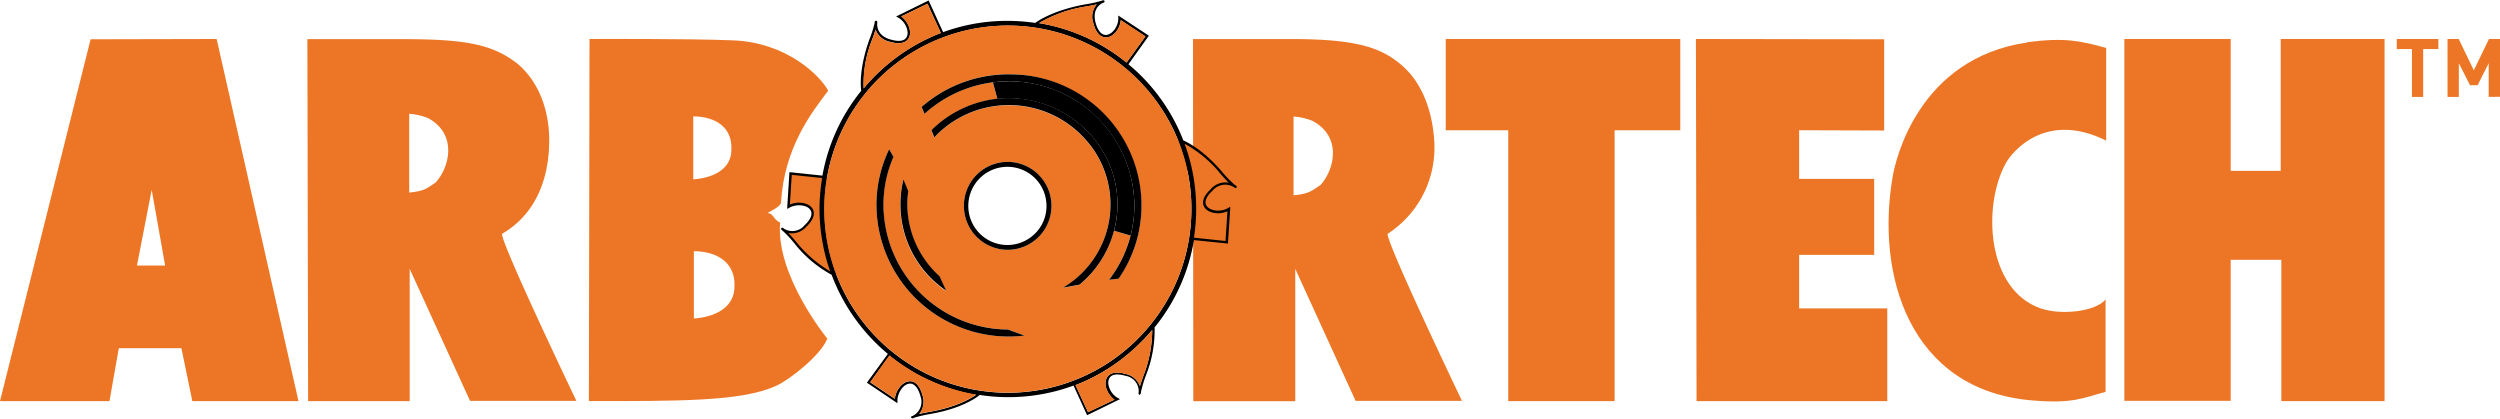 <svg xmlns="http://www.w3.org/2000/svg" viewBox="0 0 519.29 86.97">
  <defs>
    <style>
      .cls-1 {
        fill: #ec7625;
      }

      .cls-2 {
        fill: none;
      }
    </style>
  </defs>
  <g id="Layer_2" data-name="Layer 2">
    <g id="Orange_LOGO_w_Black_BG" data-name="Orange LOGO w/Black BG">
      <g>
        <polygon class="cls-1" points="300.3 8.1 349.02 8.1 349.02 27.06 335.38 27.06 335.38 83.32 313.29 83.32 313.29 27.06 300.3 27.06 300.3 8.1 300.3 8.1"/>
        <polygon class="cls-1" points="352.27 8.1 391.37 8.16 391.37 27.11 373.71 27.05 373.71 37.15 389.3 37.15 389.3 52.94 373.71 52.94 373.71 64.06 392.02 64.06 392.02 83.32 352.4 83.32 352.27 8.1 352.27 8.1"/>
        <path class="cls-1" d="M421.12,8.76c7.78-1,10.92-.3,16.37,1.2V29.21C425,23,418,31.37,416.58,34c-4.77,8.82-3.94,26,7.14,30,4.46,1.61,11.7.66,13.64-1.8v19.2c-4.74,1.26-6.69,2.46-14.94,1.8-26-2-32.87-26.4-29.23-46.79.52-2.88,5.13-24.29,27.93-27.59Z"/>
        <polygon class="cls-1" points="441.26 8.1 463.35 8.1 463.35 35.49 473.74 35.49 473.74 8.1 495.31 8.1 495.31 83.32 473.87 83.32 473.87 53.96 463.35 53.96 463.35 83.26 441.26 83.26 441.26 8.1 441.26 8.1"/>
        <path class="cls-1" d="M288.21,48.58a21.25,21.25,0,0,0,9.65-15.85c.37-3,0-12.76-6-18.54-4.59-4.34-9.94-6.12-24.23-6.08H247.8l.07,75.22h21.18V55.85l12.53,27.41h22.09S288.27,51.11,288.21,48.58Zm-14-10.1c-1.82,1.2-2.27,1.77-5.52,2.08V24.2a13.5,13.5,0,0,1,3.9.89C278.8,28.37,277.24,35.19,274.25,38.48Z"/>
        <path class="cls-1" d="M45,8.1l-26.18.06L0,83.32H22.74l1.94-11h13l2.27,11H62ZM28.45,55.15l3.06-15.72L34.3,55.15Z"/>
        <path class="cls-1" d="M104.26,48.58c9.61-5.55,9.82-16.46,9.82-19.6,0-4.08-1.1-11-6.46-15.64-5.27-4.17-10.89-5.21-24.06-5.21l-19.71,0L64,83.32H85.1V55.85L97.63,83.26h22.09S104.32,51.11,104.26,48.58ZM90.49,37.91C88.67,39.11,88.21,39.68,85,40V23.63a13.52,13.52,0,0,1,3.89.89C95,27.8,93.48,34.62,90.49,37.91Z"/>
        <path class="cls-1" d="M162.05,46.23c-1.55-.7-1.27-1.84-2.63-2,0,0,2.82-1.32,2.82-2.2.65-11.44,6.41-18.74,9.79-23.19-1.69-3.17-8.72-10.07-19.83-10.46C143,8,122.45,8.1,122.45,8.1l-.13,75.21c18.23,0,31.63.12,38.78-3.12,3.05-1.33,9.57-6.62,10.74-9.86C171.84,70.33,161.08,57.22,162.05,46.23ZM144,24.17c5,.06,8.05,2.54,7.92,6.73.13,4.45-4.15,6.1-7.92,6.35Zm.13,42v-14c5.32.07,8.57,2.73,8.44,7.18C152.65,64.12,148.11,65.9,144.08,66.16Z"/>
        <path class="cls-1" d="M245.35,29.29s3.9,1.3,8.59,6.86c5.47,6.23,1.9-.52-2.13,3.37s.94,5.62,3.54,4l-.45,6.87-7.6-.77a78.73,78.73,0,0,0,.33-9.24c-.21-3.81-2.28-11.11-2.28-11.11Z"/>
        <path class="cls-1" d="M173.61,57.26s-3.73-1.3-8.34-6.79c-5.24-6.3-1.84.45,2.13-3.44s-.91-5.56-3.5-4l.44-6.88,7.38.78,1.89,20.35Z"/>
        <polygon class="cls-1" points="170.84 51.63 172.8 51.91 174.2 57.27 172.35 56.33 170.84 51.63"/>
        <polygon class="cls-1" points="246.33 30.01 248.29 36.15 245.82 35.21 244.46 29.18 246.33 30.01"/>
        <g>
          <path class="cls-1" d="M503.33,10.19v9.94H501V10.19h-3.15V8.1h8.64v2.09Z"/>
          <path class="cls-1" d="M516.94,20.13v-7l-2.3,4.57h-1.58l-2.32-4.57v7h-2.35V8.1h2.32l3.14,6.5L517,8.1h2.32v12Z"/>
        </g>
        <path class="cls-2" d="M209.59,34.65a8.08,8.08,0,0,0-8.35,7.83,8.07,8.07,0,1,0,8.35-7.83Z"/>
        <path d="M256.44,38.37A25.64,25.64,0,0,1,254,35.88c-3.69-4.38-6.93-6.15-8.2-6.71A38.88,38.88,0,0,0,234.4,13.35l4.09-5.72.15-.21-.22-.15L232.7,3.5l-.42-.28,0,.5c.08,1.58-1.1,3.32-2.38,3.52-1,.16-1.88-.77-2.35-2.61-.69-2.67.91-3.75,1.48-4,.36-.12.38-.19.4-.28l0-.17-.15-.1c-.09-.06-.26,0-.47.08a25.42,25.42,0,0,1-3.48.76c-6.87,1.28-10,3.62-10.3,3.84a39.64,39.64,0,0,0-4.37-.4A38.73,38.73,0,0,0,195.9,6.68L193,.33l-.11-.24-.23.12-6.09,3-.44.22.44.23c1.38.74,2.31,2.7,1.83,3.88-.39,1-1.61,1.19-3.44.66-2.62-.73-2.78-2.63-2.75-3.29.07-.38,0-.43-.05-.5L182,4.26l-.16.08c-.12.06-.17.26-.18.5a23.76,23.76,0,0,1-1.07,3.35c-2.2,6.13-1.81,9.93-1.7,10.67a38.82,38.82,0,0,0-8.06,17.62l-6.61-.7-.26,0,0,.27-.43,6.87,0,.48.41-.24c1.39-.82,3.58-.64,4.34.37.61.79.2,2-1.15,3.25a3.29,3.29,0,0,1-4.27.73c-.28-.23-.35-.22-.44-.19l-.16.06v.17c0,.12.1.25.31.38A25.17,25.17,0,0,1,165,50.53a25,25,0,0,0,7.74,6.55,39.37,39.37,0,0,0,11.68,16.43l-4.2,5.77-.15.22.22.14L186,83.48l.41.28v-.5c0-1.61,1.15-3.38,2.42-3.56,1-.16,1.88.79,2.38,2.65a3.29,3.29,0,0,1-1.54,4l-.1.05-.09,0h0c-.12.07-.22.13-.23.2l0,.17.15.09c.13.09.37,0,.61-.13a27.06,27.06,0,0,1,3.35-.76c7.05-1.24,10-3.82,10.14-3.93h0a38.23,38.23,0,0,0,4.57.43,39.05,39.05,0,0,0,14.92-2.38l2.7,5.91.11.24.24-.11,6.15-3,.45-.22-.44-.24c-1.43-.77-2.35-2.72-1.85-3.93.39-1,1.62-1.2,3.46-.67a3.25,3.25,0,0,1,2.72,3.28c-.09.43,0,.48,0,.54l.13.12.16-.08c.13-.07.17-.29.18-.53a25.73,25.73,0,0,1,1-3.35A25.38,25.38,0,0,0,239.83,68,38.68,38.68,0,0,0,248,49.87l6.82.7.26,0,0-.26.45-6.88,0-.49-.42.26c-1.4.86-3.63.68-4.42-.36-.62-.8-.2-2,1.19-3.25a3.41,3.41,0,0,1,4.36-.75l.12.08.07.05h0a.42.42,0,0,0,.28.09l.16-.06v-.17C256.89,38.7,256.74,38.54,256.44,38.37Zm-30.95-37c1-.17,1.78-.32,2.33-.45a3.93,3.93,0,0,0-.74,3.84c.77,3,2.3,3.08,2.92,3,1.42-.21,2.67-1.88,2.8-3.57l5.12,3.38L234,13a38.69,38.69,0,0,0-18.18-8.2A27.45,27.45,0,0,1,225.49,1.37Zm-44.39,7c.37-1,.61-1.69.77-2.23a3.92,3.92,0,0,0,2.95,2.53c2.85.83,3.76-.24,4.05-1,.53-1.3-.29-3.27-1.67-4.26L192.65.78l2.77,6.07a39.36,39.36,0,0,0-16,11.47A24.47,24.47,0,0,1,181.1,8.36ZM165.35,50.2c-.67-.81-1.19-1.38-1.58-1.8a3.93,3.93,0,0,0,3.7-1.29c2.1-2,1.65-3.33,1.2-3.92-.86-1.13-3-1.41-4.6-.7l.39-6.17,6.31.66a42.26,42.26,0,0,0-.52,5.07,39.07,39.07,0,0,0,2.19,14.31A26.07,26.07,0,0,1,165.35,50.2Zm27.84,35.34c-.76.14-1.57.29-2.26.46a4,4,0,0,0,.72-3.77c-.77-2.91-2.17-3.15-2.94-3-1.4.2-2.67,1.89-2.83,3.62l-5.13-3.44,4-5.53a39,39,0,0,0,18,8.15C201.8,82.67,198.79,84.55,193.19,85.54ZM237.53,78c-.36,1-.59,1.69-.75,2.22a3.89,3.89,0,0,0-2.9-2.52c-2.86-.83-3.78.25-4.08,1-.54,1.33.27,3.3,1.7,4.32L226,85.62,223.4,80A38.92,38.92,0,0,0,236.05,72a38.4,38.4,0,0,0,3.29-3.47A26.57,26.57,0,0,1,237.53,78Zm9.92-33.22a38.13,38.13,0,1,1-10.22-27.33A37.84,37.84,0,0,1,247.45,44.75Zm4.08-5.52c-2.16,2-1.71,3.34-1.25,3.94.87,1.15,3.07,1.43,4.68.69l-.4,6.17L248,49.37a39.07,39.07,0,0,0-1.94-19.52,25.45,25.45,0,0,1,7.55,6.36c.52.59,1.08,1.21,1.6,1.73A4.12,4.12,0,0,0,251.53,39.23Z"/>
        <path class="cls-1" d="M236.05,72A38.92,38.92,0,0,1,223.4,80L226,85.62,231.5,83c-1.43-1-2.24-3-1.7-4.32.3-.71,1.22-1.79,4.08-1a3.89,3.89,0,0,1,2.9,2.52c.16-.53.39-1.25.75-2.22a26.57,26.57,0,0,0,1.81-9.4A38.4,38.4,0,0,1,236.05,72Z"/>
        <path class="cls-1" d="M180.75,79.37l5.13,3.44c.16-1.73,1.43-3.42,2.83-3.62.77-.11,2.17.13,2.94,3a4,4,0,0,1-.72,3.77c.69-.17,1.5-.32,2.26-.46,5.6-1,8.61-2.87,9.56-3.55a39,39,0,0,1-18-8.15Z"/>
        <path class="cls-1" d="M237.92,7.55,232.8,4.17c-.13,1.69-1.38,3.36-2.8,3.57-.62.1-2.15,0-2.92-3a3.93,3.93,0,0,1,.74-3.84c-.55.13-1.3.28-2.33.45a27.45,27.45,0,0,0-9.66,3.45A38.69,38.69,0,0,1,234,13Z"/>
        <path class="cls-1" d="M195.42,6.85,192.65.78,187.2,3.44c1.38,1,2.2,3,1.67,4.26-.29.72-1.2,1.79-4.05,1a3.92,3.92,0,0,1-2.95-2.53c-.16.54-.4,1.26-.77,2.23a24.47,24.47,0,0,0-1.73,10A39.36,39.36,0,0,1,195.42,6.85Z"/>
        <path class="cls-1" d="M210.69,5.32a38.13,38.13,0,1,0,26.54,12.1A38.17,38.17,0,0,0,210.69,5.32ZM187.63,37.37l1,2.39a22,22,0,0,0-.19,2.7,20.18,20.18,0,0,0,6.69,15l1.38,3A21.63,21.63,0,0,1,187,42.47,21.19,21.19,0,0,1,187.63,37.37ZM208.89,69.9a27.47,27.47,0,0,1-26.84-27.62A26.75,26.75,0,0,1,184.69,31l.85,1.53,0,.06a25.12,25.12,0,0,0-2.06,9.69,26,26,0,0,0,25.42,26.14h.42l3.47,1.26A27.09,27.09,0,0,1,208.89,69.9Zm6.6-20.45a9,9,0,0,1-6.5,2.44,9.15,9.15,0,0,1-5.87-15.83,9,9,0,0,1,6.5-2.43,9.14,9.14,0,0,1,5.87,15.82Zm16.85,8.43-2,.24a25.14,25.14,0,0,0,4.48-9.19l-3.43-1a21.66,21.66,0,0,1-7.19,11.24l-3.43.63a20.11,20.11,0,0,0,4.74-30.73,21.3,21.3,0,0,0-30.76-1.23c-.24.24-.46.49-.69.74l-.61-1.48.29-.31a23,23,0,0,1,13.41-6.25l-.93-3.43A25.92,25.92,0,0,0,192,23.64l-.6-1.43A27.57,27.57,0,0,1,237.09,42.5,26.69,26.69,0,0,1,232.34,57.88Z"/>
        <path d="M209.62,33.63a9.1,9.1,0,0,0-9.4,8.81A9.13,9.13,0,0,0,209,51.89a9.12,9.12,0,0,0,9.4-8.81A9.12,9.12,0,0,0,209.62,33.63ZM214.8,48.7A8.12,8.12,0,1,1,217.37,43,8,8,0,0,1,214.8,48.7Z"/>
        <path d="M235.63,42.51a26,26,0,0,0-29.39-25.4l.93,3.43a22.07,22.07,0,0,1,3.45-.11,22.93,22.93,0,0,1,16,7.68,21.48,21.48,0,0,1,4.79,19.82l3.43,1A25.49,25.49,0,0,0,235.63,42.51Z"/>
        <path d="M210.23,15.45a27.44,27.44,0,0,0-18.8,6.76l.6,1.43a26.09,26.09,0,0,1,43.6,18.87,25.49,25.49,0,0,1-.79,6.42,25.14,25.14,0,0,1-4.48,9.19l2-.24a26.69,26.69,0,0,0,4.75-15.38A27.25,27.25,0,0,0,210.23,15.45Z"/>
        <path d="M208.93,68.44A26,26,0,0,1,183.51,42.3a25.12,25.12,0,0,1,2.06-9.69l0-.06L184.69,31a26.75,26.75,0,0,0-2.64,11.26A27.47,27.47,0,0,0,208.89,69.9a27.09,27.09,0,0,0,3.93-.2l-3.47-1.26Z"/>
        <path d="M196.54,60.38l-1.38-3a20.18,20.18,0,0,1-6.69-15,22,22,0,0,1,.19-2.7l-1-2.39a21.19,21.19,0,0,0-.62,5.1A21.63,21.63,0,0,0,196.54,60.38Z"/>
        <path d="M232.06,44a21.45,21.45,0,0,0-5.44-15.93,22.93,22.93,0,0,0-16-7.68,22.07,22.07,0,0,0-3.45.11,23,23,0,0,0-13.41,6.25l-.29.31.61,1.48c.23-.25.45-.5.69-.74a21.3,21.3,0,0,1,30.76,1.23,20.11,20.11,0,0,1-4.74,30.73l3.43-.63A21.7,21.7,0,0,0,232.06,44Z"/>
      </g>
    </g>
  </g>
</svg>
